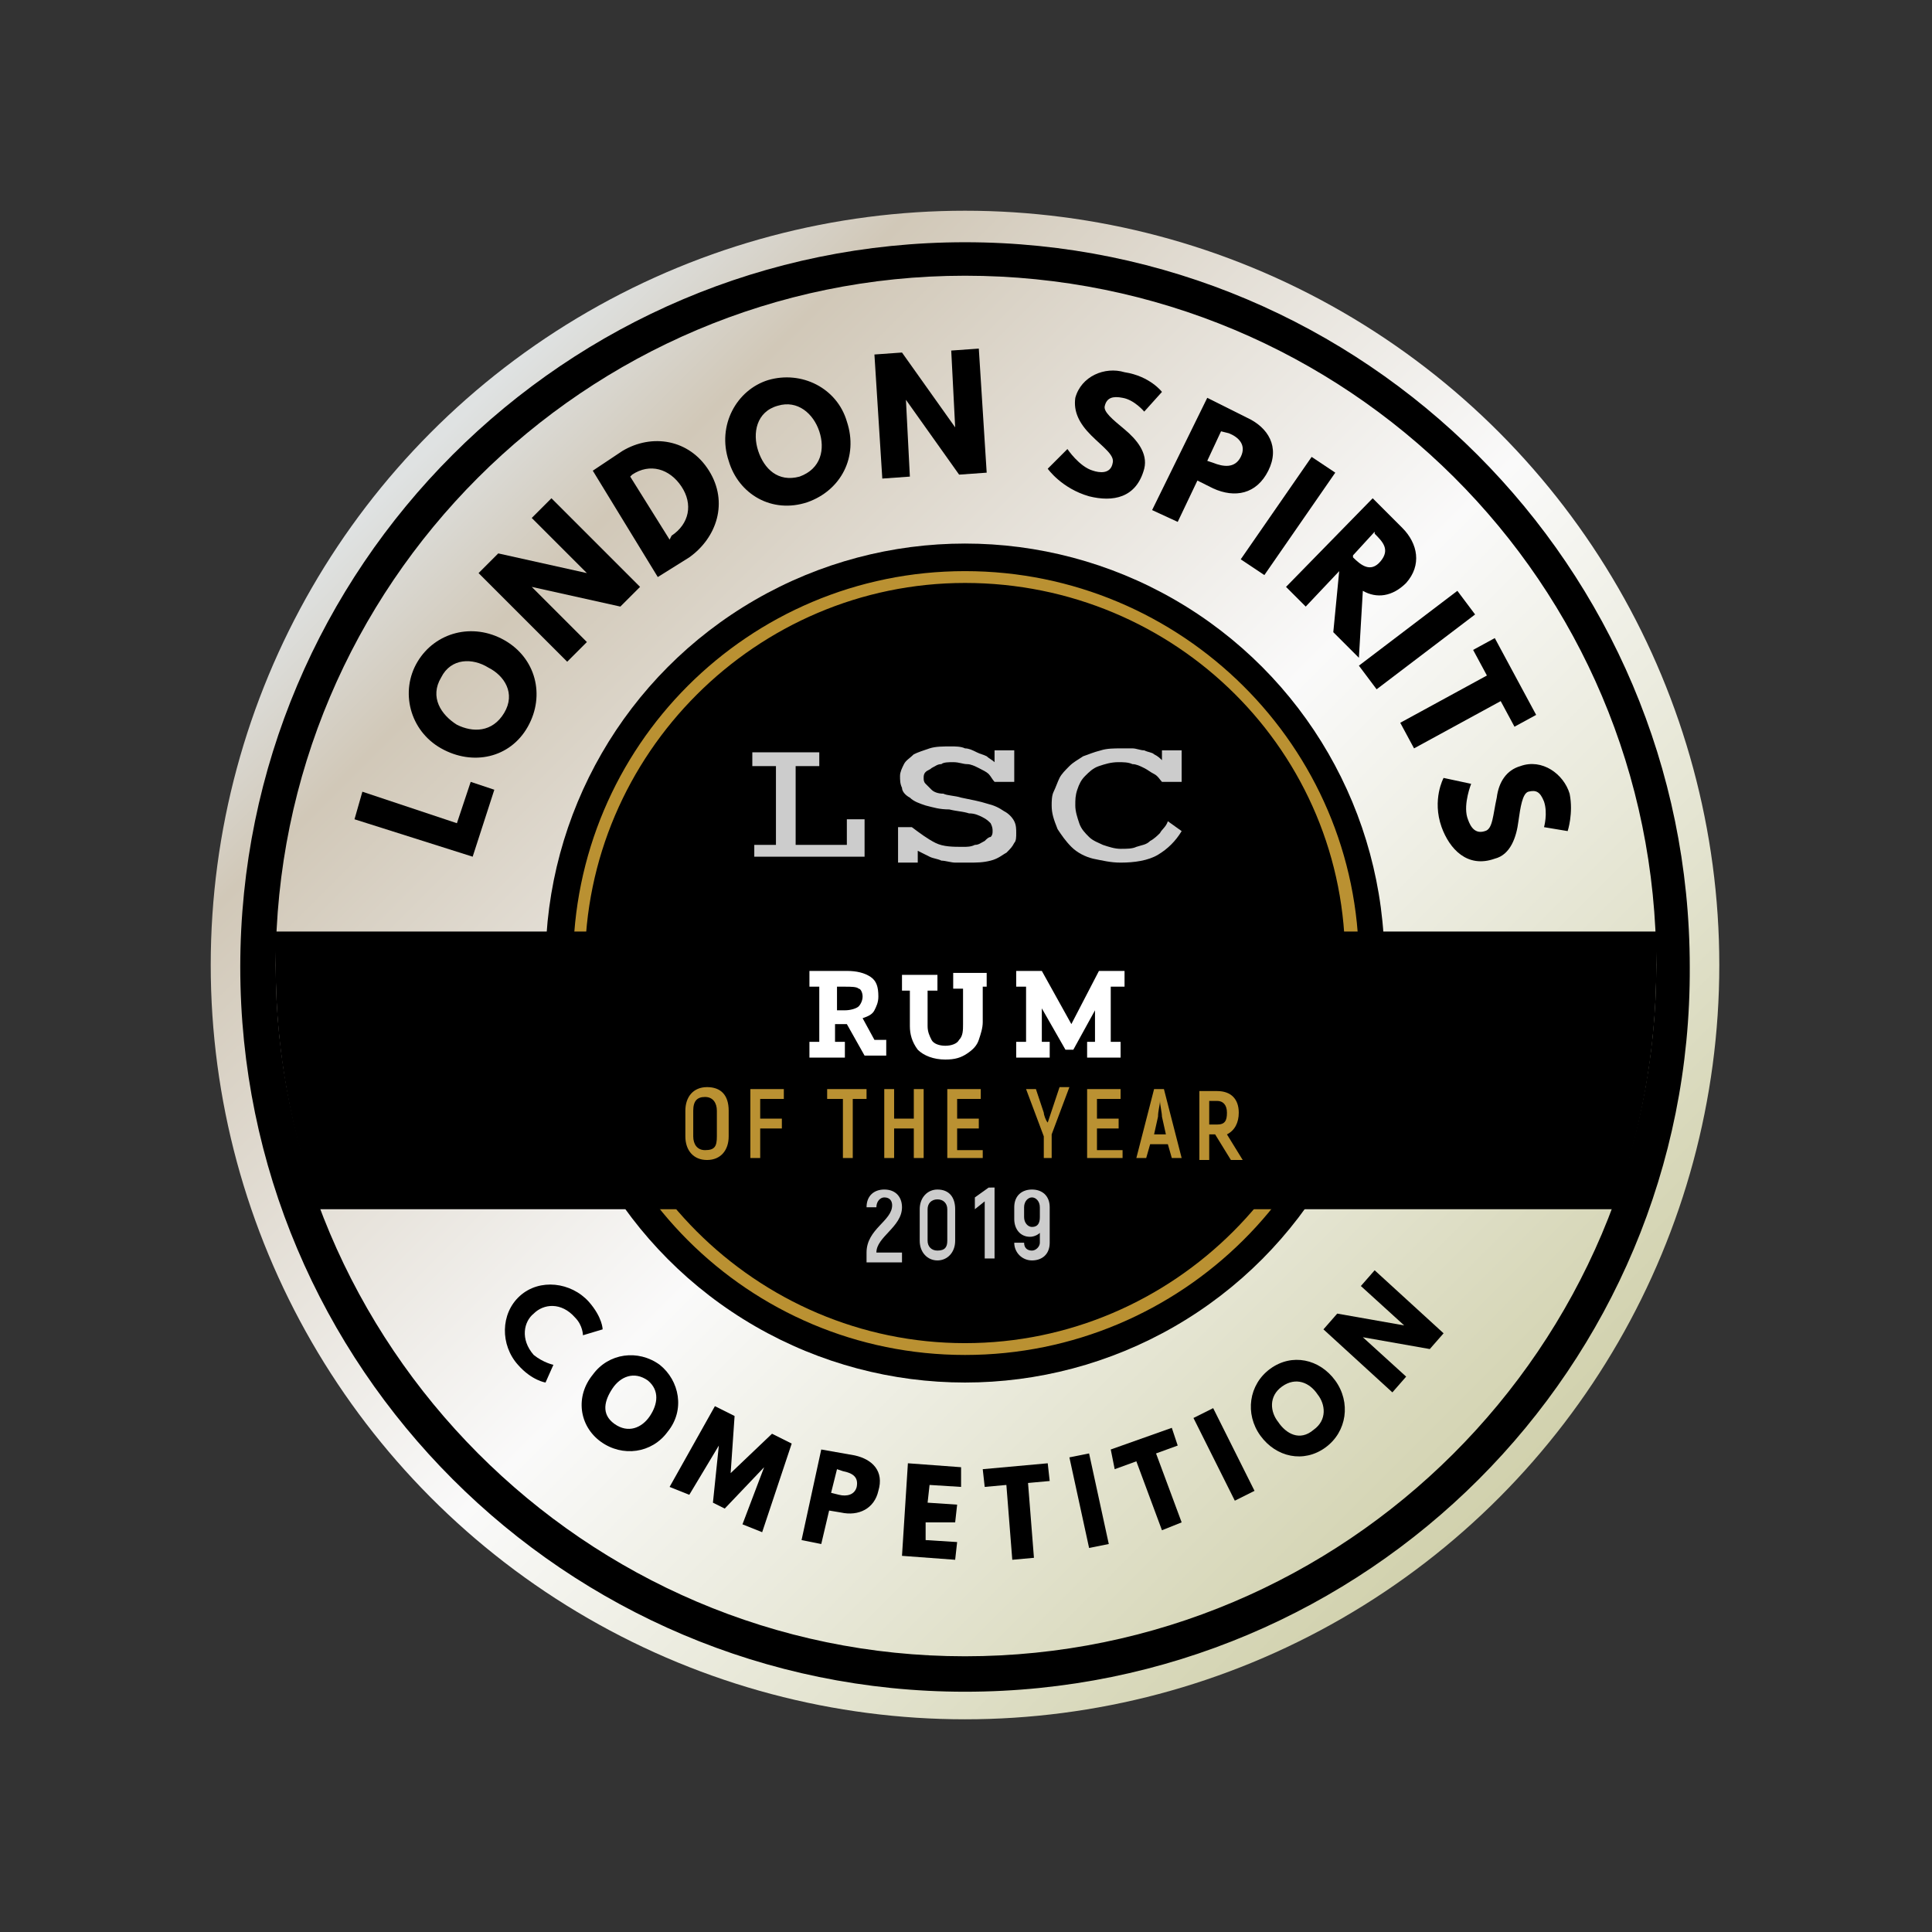 <?xml version="1.0" encoding="utf-8"?>
<!-- Generator: Adobe Illustrator 18.1.1, SVG Export Plug-In . SVG Version: 6.00 Build 0)  -->
<svg version="1.1" xmlns="http://www.w3.org/2000/svg" xmlns:xlink="http://www.w3.org/1999/xlink" x="0px" y="0px"
	 viewBox="0 0 98.1 98.1" enable-background="new 0 0 98.1 98.1" xml:space="preserve">
<rect x="0" y="0" width="98.1" height="98.1" fill="#333333" stroke="none"/>
<g id="Layer_3">
	
		<linearGradient id="SVGID_1_" gradientUnits="userSpaceOnUse" x1="28.373" y1="82.87" x2="104.91" y2="82.87" gradientTransform="matrix(0.707 0.707 -0.707 0.707 60.523 -56.67)">
		<stop  offset="5.618000e-03" style="stop-color:#DFE2E2"/>
		<stop  offset="0.12" style="stop-color:#D1C8B8"/>
		<stop  offset="0.521" style="stop-color:#FAFAFA"/>
		<stop  offset="1" style="stop-color:#D1D1AD"/>
	</linearGradient>
	<circle fill="url(#SVGID_1_)" cx="49" cy="49" r="38.3"/>
</g>
<g id="franja">
	<g>
		<g>
			<g>
				<g>
					<circle cx="49" cy="48.9" r="21.3"/>
					<path fill="#BA9132" d="M49,68.8c-11,0-19.9-8.9-19.9-19.9c0-11,8.9-19.9,19.9-19.9C60,29,69,37.9,69,48.9
						C69,59.9,60,68.8,49,68.8z M49,29.6c-10.6,0-19.3,8.7-19.3,19.3c0,10.6,8.7,19.3,19.3,19.3c10.6,0,19.3-8.7,19.3-19.3
						C68.4,38.2,59.7,29.6,49,29.6z"/>
					<path d="M49,85.9c-20.3,0-36.8-16.5-36.8-36.8c0-20.3,16.5-36.8,36.8-36.8c20.3,0,36.8,16.5,36.8,36.8
						C85.9,69.4,69.4,85.9,49,85.9z M49,14C29.7,14,14,29.7,14,49S29.7,84.1,49,84.1c19.3,0,35.1-15.7,35.1-35.1S68.4,14,49,14z"/>
					<path d="M84.1,47.3H14c0,0.6,0,1.2,0,1.8c0,4.3,0.8,8.5,2.2,12.3h65.7c1.4-3.8,2.2-8,2.2-12.3C84.1,48.4,84.1,47.9,84.1,47.3z"
						/>
				</g>
				<g>
					<path d="M28.1,69.3l-0.4,0.9c0,0-0.7-0.1-1.4-0.9c-0.9-1-0.9-2.6,0.1-3.5c1-0.9,2.6-0.7,3.5,0.3c0.7,0.8,0.7,1.4,0.7,1.4
						l-1,0.3c0,0,0-0.5-0.4-0.9c-0.7-0.8-1.6-0.7-2.1-0.2c-0.5,0.4-0.7,1.3,0,2.1C27.6,69.2,28.1,69.3,28.1,69.3z"/>
					<path d="M33.5,69.3c1,0.8,1.3,2.3,0.4,3.4c-0.8,1.1-2.3,1.3-3.4,0.5c-1.1-0.8-1.3-2.3-0.4-3.4C30.9,68.7,32.4,68.5,33.5,69.3z
						 M31.2,72.3c0.7,0.5,1.4,0.2,1.8-0.4c0.4-0.6,0.5-1.3-0.1-1.8c-0.7-0.5-1.4-0.2-1.8,0.4S30.5,71.8,31.2,72.3z"/>
					<path d="M38.8,74.5L38.8,74.5l-2,2.1l-0.6-0.3l0.3-2.9l0,0L35,75.9l-1-0.4l2.3-4.1l1,0.5l-0.2,2.9l2.1-2l1,0.5l-1.5,4.5l-1-0.4
						L38.8,74.5z"/>
					<path d="M43.4,73.9c0.9,0.2,1.5,0.8,1.2,1.8c-0.2,0.9-1,1.3-1.9,1.1l-0.6-0.1l-0.4,1.7l-1-0.2l1-4.6L43.4,73.9z M42.6,75.9
						c0.4,0.1,0.8,0,0.9-0.4c0.1-0.5-0.2-0.7-0.7-0.8l-0.3-0.1l-0.3,1.2L42.6,75.9z"/>
					<path d="M48.8,75.5l-1.6-0.1l-0.1,0.9l1.5,0.1l-0.1,0.9L47,77.3L47,78.2l1.6,0.1l-0.1,0.9l-2.7-0.2l0.3-4.7l2.7,0.2L48.8,75.5z
						"/>
					<path d="M49.9,74.6l3.3-0.3l0.1,0.9l-1.1,0.1l0.3,3.8l-1.1,0.1l-0.3-3.8l-1.1,0.1L49.9,74.6z"/>
					<path d="M56.3,78.4l-1,0.2l-1-4.6l1-0.2L56.3,78.4z"/>
					<path d="M56.4,73.6l3.1-1.1l0.3,0.9l-1.1,0.4l1.3,3.5l-1,0.4l-1.3-3.5l-1.1,0.4L56.4,73.6z"/>
					<path d="M63.7,75.7l-1,0.5L60.6,72l1-0.5L63.7,75.7z"/>
					<path d="M64.5,69.5c1.1-0.8,2.5-0.5,3.3,0.6c0.8,1.1,0.6,2.6-0.5,3.4c-1.1,0.8-2.5,0.5-3.3-0.6C63.2,71.8,63.4,70.3,64.5,69.5z
						 M66.7,72.6c0.7-0.5,0.6-1.3,0.2-1.8c-0.4-0.6-1.1-0.9-1.8-0.4c-0.7,0.5-0.6,1.3-0.2,1.8C65.3,72.8,66,73.2,66.7,72.6z"/>
					<path d="M71.4,69.9l-0.7,0.8l-3.5-3.2l0.7-0.8l3.4,0.6l0,0l-2.2-2l0.7-0.8l3.5,3.2l-0.7,0.8l-3.4-0.6l0,0L71.4,69.9z"/>
				</g>
				<g>
					<path d="M23.2,41.8l0.7-2.1l1.2,0.4l-1.1,3.4l-6-1.9l0.4-1.4L23.2,41.8z"/>
					<path d="M21.2,33.6c0.9-1.5,2.8-2,4.4-1.1c1.6,0.9,2.1,2.8,1.2,4.4c-0.9,1.6-2.8,2-4.4,1.1C20.8,37.1,20.3,35.1,21.2,33.6z
						 M25.6,36.2c0.6-1,0-1.9-0.8-2.3c-0.8-0.5-1.9-0.5-2.4,0.5c-0.6,1,0,1.9,0.8,2.4C24,37.2,25,37.2,25.6,36.2z"/>
					<path d="M29.8,32.6l-1,1l-4.5-4.5l1-1l4.5,1l0,0l-2.8-2.8l1-1l4.5,4.5l-1,1l-4.5-1l0,0L29.8,32.6z"/>
					<path d="M31.6,22.9c1.5-0.9,3.4-0.6,4.4,1c1,1.6,0.4,3.4-1,4.4l-1.6,1l-3.3-5.4L31.6,22.9z M34.1,27.2c0.9-0.6,1.1-1.6,0.5-2.5
						c-0.6-0.9-1.6-1.2-2.5-0.6L32,24.2l2,3.2L34.1,27.2z"/>
					<path d="M39,19.3c1.7-0.5,3.5,0.4,4,2.1c0.6,1.8-0.3,3.5-2,4.1c-1.8,0.6-3.5-0.4-4-2.1C36.4,21.6,37.4,19.8,39,19.3z
						 M40.6,24.2c1.1-0.4,1.3-1.4,1-2.3c-0.3-0.9-1.1-1.6-2.1-1.3c-1.1,0.3-1.3,1.4-1,2.3S39.5,24.5,40.6,24.2z"/>
					<path d="M46.2,24.2l-1.4,0.1L44.4,18l1.4-0.1l2.7,3.8l0,0l-0.2-3.9l1.4-0.1l0.4,6.3l-1.4,0.1L46,20.3l0,0L46.2,24.2z"/>
					<path d="M59,19.9l-0.9,1c0,0-0.5-0.6-1.1-0.7c-0.5-0.1-0.8,0-0.9,0.4c-0.1,0.3,0.4,0.7,1,1.2c0.6,0.5,1.2,1.2,1,2
						c-0.4,1.5-1.6,1.7-2.8,1.4c-1.4-0.4-2.1-1.4-2.1-1.4l1-1c0,0,0.6,0.9,1.3,1.1c0.3,0.1,0.9,0.2,1-0.4c0.1-0.4-0.5-0.8-1.1-1.4
						c-0.6-0.6-0.9-1.2-0.8-1.9c0.3-1.1,1.5-1.6,2.5-1.3C58.4,19.1,59,19.9,59,19.9z"/>
					<path d="M63.3,21.2c1.1,0.5,1.7,1.5,1.1,2.7c-0.6,1.2-1.7,1.4-2.8,0.9l-0.8-0.4l-1,2.1l-1.3-0.6l2.8-5.7L63.3,21.2z M61.6,23.5
						c0.5,0.2,1.1,0.3,1.4-0.3c0.3-0.6-0.1-1-0.6-1.2L62,21.9l-0.7,1.5L61.6,23.5z"/>
					<path d="M64.2,29.2l-1.2-0.8l3.6-5.2l1.2,0.8L64.2,29.2z"/>
					<path d="M71.2,26.8c0.8,0.8,1,1.9,0.2,2.8c-0.7,0.7-1.5,0.8-2.2,0.4l-0.2,3.4l-1.3-1.3l0.3-3.1l-1.7,1.8l-1-1l4.4-4.5
						L71.2,26.8z M68.7,28.3c0.4,0.4,0.9,0.8,1.4,0.2c0.5-0.6,0.1-1-0.3-1.4L69.8,27l-1.1,1.2L68.7,28.3z"/>
					<path d="M69.9,35l-0.9-1.2l5-3.8l0.9,1.2L69.9,35z"/>
					<path d="M75.9,32.4l2.1,3.9l-1.1,0.6l-0.7-1.3l-4.4,2.4l-0.7-1.3l4.4-2.4l-0.7-1.3L75.9,32.4z"/>
					<path d="M79.6,42.2L78.4,42c0,0,0.2-0.7,0-1.3c-0.2-0.5-0.4-0.6-0.8-0.5c-0.3,0.1-0.4,0.8-0.5,1.5c-0.1,0.8-0.4,1.7-1.2,1.9
						c-1.4,0.5-2.3-0.5-2.7-1.6c-0.5-1.4,0.1-2.5,0.1-2.5l1.4,0.3c0,0-0.4,1-0.2,1.7c0.1,0.3,0.3,0.9,0.9,0.7
						c0.4-0.1,0.4-0.8,0.6-1.7c0.1-0.8,0.5-1.4,1.2-1.6c1.1-0.4,2.2,0.4,2.5,1.4C79.9,41.3,79.6,42.2,79.6,42.2z"/>
				</g>
			</g>
			<g>
				<polygon fill="#CCCCCC" points="38.3,42.9 39.4,42.9 39.4,38.9 38.2,38.9 38.2,38.2 41.6,38.2 41.6,38.9 40.4,38.9 40.4,42.9 
					43,42.9 43,41.6 43.9,41.6 43.9,43.5 38.3,43.5 				"/>
				<path fill="#CCCCCC" d="M45.4,42h0.9c0.4,0.3,0.8,0.6,1.2,0.8c0.4,0.2,0.9,0.2,1.4,0.2c0.2,0,0.4,0,0.6-0.1
					c0.2,0,0.3-0.1,0.5-0.2c0.1-0.1,0.2-0.2,0.3-0.2c0.1-0.1,0.1-0.2,0.1-0.3c0-0.1,0-0.2-0.1-0.4c-0.1-0.1-0.2-0.2-0.4-0.3
					c-0.2-0.1-0.4-0.2-0.7-0.2c-0.3-0.1-0.6-0.1-1-0.2c-0.5,0-0.8-0.1-1.2-0.2c-0.3-0.1-0.6-0.2-0.8-0.4c-0.2-0.1-0.4-0.3-0.4-0.5
					c-0.1-0.2-0.1-0.4-0.1-0.6c0-0.2,0.1-0.4,0.2-0.6c0.1-0.2,0.3-0.3,0.5-0.5c0.2-0.1,0.5-0.2,0.8-0.3c0.3-0.1,0.7-0.1,1.1-0.1
					c0.2,0,0.5,0,0.7,0.1c0.2,0,0.4,0.1,0.6,0.2c0.2,0.1,0.3,0.1,0.5,0.2c0.1,0.1,0.3,0.2,0.4,0.3v-0.6h1v1.6h-1
					c-0.1-0.1-0.2-0.3-0.3-0.4c-0.1-0.1-0.3-0.2-0.5-0.3c-0.2-0.1-0.4-0.2-0.6-0.2s-0.4-0.1-0.7-0.1c-0.2,0-0.5,0-0.6,0.1
					c-0.2,0-0.3,0.1-0.5,0.2c-0.1,0.1-0.2,0.1-0.3,0.2c-0.1,0.1-0.1,0.2-0.1,0.3c0,0.1,0,0.2,0.1,0.3c0.1,0.1,0.2,0.2,0.3,0.3
					c0.1,0.1,0.3,0.2,0.6,0.2c0.2,0.1,0.6,0.1,0.9,0.2c0.5,0.1,1,0.2,1.3,0.3c0.4,0.1,0.6,0.2,0.9,0.4c0.2,0.1,0.4,0.3,0.5,0.5
					c0.1,0.2,0.1,0.4,0.1,0.6c0,0.2,0,0.4-0.1,0.5c-0.1,0.2-0.2,0.3-0.4,0.5c-0.2,0.1-0.4,0.3-0.8,0.4s-0.7,0.1-1.1,0.1
					c-0.3,0-0.5,0-0.7,0c-0.2,0-0.5-0.1-0.7-0.1c-0.2-0.1-0.4-0.1-0.6-0.2c-0.2-0.1-0.4-0.2-0.6-0.3v0.6h-1V42z"/>
				<path fill="#CCCCCC" d="M53.4,40.9c0-0.2,0-0.5,0.1-0.7c0.1-0.2,0.2-0.5,0.3-0.7c0.1-0.2,0.3-0.4,0.5-0.6
					c0.2-0.2,0.4-0.3,0.7-0.5c0.3-0.1,0.5-0.2,0.9-0.3c0.3-0.1,0.7-0.1,1-0.1c0.2,0,0.4,0,0.6,0c0.2,0,0.4,0.1,0.6,0.1
					c0.2,0.1,0.4,0.1,0.5,0.2c0.2,0.1,0.3,0.2,0.4,0.3v-0.5h1v1.6h-1c-0.1-0.1-0.2-0.3-0.4-0.4c-0.2-0.1-0.3-0.2-0.5-0.3
					c-0.2-0.1-0.4-0.2-0.6-0.2c-0.2-0.1-0.5-0.1-0.7-0.1c-0.4,0-0.7,0.1-1,0.2c-0.3,0.1-0.5,0.3-0.7,0.5c-0.2,0.2-0.3,0.4-0.4,0.7
					c-0.1,0.3-0.1,0.5-0.1,0.8c0,0.3,0.1,0.6,0.2,0.9c0.1,0.3,0.3,0.5,0.5,0.7c0.2,0.2,0.5,0.3,0.7,0.4c0.3,0.1,0.6,0.2,0.9,0.2
					c0.3,0,0.6,0,0.8-0.1c0.3-0.1,0.5-0.1,0.7-0.3c0.2-0.1,0.4-0.3,0.5-0.4c0.1-0.2,0.3-0.3,0.4-0.6l0.7,0.5
					c-0.3,0.5-0.7,0.9-1.2,1.2c-0.5,0.3-1.2,0.4-1.9,0.4c-0.5,0-0.9-0.1-1.4-0.2c-0.4-0.1-0.8-0.3-1.1-0.6c-0.3-0.3-0.5-0.6-0.7-0.9
					C53.5,41.6,53.4,41.3,53.4,40.9z"/>
			</g>
		</g>
		<g>
			<g>
				<g>
					<path fill="#FFFFFF" d="M45,53.6h-1.1l-0.9-1.6h-0.6v0.9h0.5v0.8h-1.8v-0.8h0.5v-2.8h-0.5v-0.8h1.9c0.5,0,0.9,0.1,1.2,0.3
						c0.3,0.2,0.4,0.5,0.4,1c0,0.3-0.1,0.5-0.2,0.7c-0.1,0.2-0.3,0.3-0.6,0.4l0.6,1.1H45V53.6z M43.8,50.6c0-0.2-0.1-0.4-0.2-0.4
						c-0.1-0.1-0.4-0.1-0.7-0.1h-0.4v1.2h0.4c0.3,0,0.6-0.1,0.7-0.2C43.7,51,43.8,50.8,43.8,50.6z"/>
					<path fill="#FFFFFF" d="M50.3,50.1h-0.4v1.8c0,0.3-0.1,0.6-0.2,0.9c-0.1,0.3-0.3,0.5-0.6,0.7c-0.3,0.2-0.6,0.3-1.1,0.3
						c-0.6,0-1.1-0.2-1.4-0.5c-0.3-0.4-0.4-0.8-0.4-1.2v-1.8h-0.4v-0.8h1.8v0.8h-0.5v1.8c0,0.3,0.1,0.5,0.2,0.7
						c0.1,0.2,0.4,0.3,0.7,0.3c0.3,0,0.6-0.1,0.7-0.3c0.2-0.2,0.2-0.5,0.2-0.8v-1.8h-0.5v-0.8h1.7V50.1z"/>
					<path fill="#FFFFFF" d="M56.9,50.1h-0.5v2.8h0.5v0.8h-1.7v-0.8h0.4v-1.6h0l-1.1,2h-0.4l-1.2-2.1h0v1.7h0.4v0.8h-1.7v-0.8h0.5
						v-2.8h-0.5v-0.8h1.3l1.5,2.7h0l1.4-2.7h1.3V50.1z"/>
				</g>
			</g>
			<g>
				<path fill="#BA9132" d="M34.8,57.7v-1.3c0-0.7,0.4-1.2,1.1-1.2s1.1,0.4,1.1,1.2v1.3c0,0.7-0.4,1.2-1.1,1.2S34.8,58.4,34.8,57.7z
					 M36.4,57.7v-1.3c0-0.4-0.2-0.7-0.6-0.7c-0.4,0-0.6,0.2-0.6,0.7v1.3c0,0.4,0.2,0.7,0.6,0.7C36.3,58.4,36.4,58.2,36.4,57.7z"/>
				<path fill="#BA9132" d="M38.6,55.8v1h1.1v0.5h-1.1v1.5h-0.5v-3.5h1.7v0.5H38.6z"/>
				<path fill="#BA9132" d="M44,55.8h-0.7v3h-0.5v-3H42v-0.5h2V55.8z"/>
				<path fill="#BA9132" d="M46.9,55.3v3.5h-0.5v-1.5h-1v1.5h-0.5v-3.5h0.5v1.5h1v-1.5H46.9z"/>
				<path fill="#BA9132" d="M49.9,58.3v0.5h-1.8v-3.5h1.7v0.5h-1.2v1h1.1v0.5h-1.1v1.1H49.9z"/>
				<path fill="#BA9132" d="M53,57.7l-0.9-2.4h0.5l0.4,1.2c0,0.1,0.1,0.4,0.2,0.5h0l0.2-0.6l0.4-1.2h0.5l-0.9,2.4v1.2H53V57.7z"/>
				<path fill="#BA9132" d="M57,58.3v0.5h-1.8v-3.5h1.7v0.5h-1.2v1h1.1v0.5h-1.1v1.1H57z"/>
				<path fill="#BA9132" d="M59.3,58.1h-0.9l-0.2,0.7h-0.5l0.9-3.5h0.5l0.9,3.5h-0.5L59.3,58.1z M59.2,57.6L59,56.7
					c0-0.2-0.1-0.6-0.1-0.8h0c0,0.2-0.1,0.5-0.1,0.8l-0.2,0.9H59.2z"/>
				<path fill="#BA9132" d="M61.7,57.6h-0.3v1.3h-0.5v-3.5h0.9c0.7,0,1.1,0.4,1.1,1.1c0,0.5-0.2,0.9-0.6,1.1l0.8,1.3h-0.6L61.7,57.6
					z M61.4,57.1h0.4c0.4,0,0.5-0.2,0.5-0.6c0-0.4-0.2-0.6-0.5-0.6h-0.4V57.1z"/>
			</g>
		</g>
	</g>
	<g>
		<path fill="#CCCCCC" d="M44,63.6c0-1.2,1.3-1.6,1.3-2.4c0-0.2-0.1-0.4-0.4-0.4c-0.2,0-0.4,0.2-0.4,0.5H44c0-0.6,0.4-0.9,0.9-0.9
			c0.6,0,0.9,0.4,0.9,0.9c0,1-1.3,1.5-1.3,2.3h1.3v0.5H44V63.6z"/>
		<path fill="#CCCCCC" d="M46.7,63v-1.6c0-0.6,0.4-1,0.9-1c0.6,0,0.9,0.4,0.9,1V63c0,0.6-0.4,1-0.9,1C47.1,64,46.7,63.6,46.7,63z
			 M48.1,63v-1.6c0-0.3-0.2-0.5-0.5-0.5c-0.3,0-0.5,0.2-0.5,0.5V63c0,0.3,0.2,0.5,0.5,0.5C48,63.5,48.1,63.3,48.1,63z"/>
		<path fill="#CCCCCC" d="M50.5,60.4v3.5H50v-2.9l-0.5,0.4v-0.6l0.7-0.5H50.5z"/>
		<path fill="#CCCCCC" d="M53.3,61.3v1.8c0,0.6-0.4,0.9-0.9,0.9c-0.5,0-0.9-0.4-0.9-0.9h0.5c0,0.3,0.2,0.4,0.4,0.4
			c0.2,0,0.4-0.2,0.4-0.4v-0.5c-0.1,0.1-0.3,0.2-0.5,0.2c-0.5,0-0.8-0.4-0.8-0.9v-0.6c0-0.6,0.4-0.9,0.9-0.9S53.3,60.7,53.3,61.3z
			 M52.8,61.8v-0.5c0-0.3-0.2-0.5-0.4-0.5c-0.2,0-0.4,0.2-0.4,0.5v0.5c0,0.3,0.2,0.5,0.4,0.5C52.7,62.3,52.8,62.1,52.8,61.8z"/>
	</g>
</g>
</svg>
